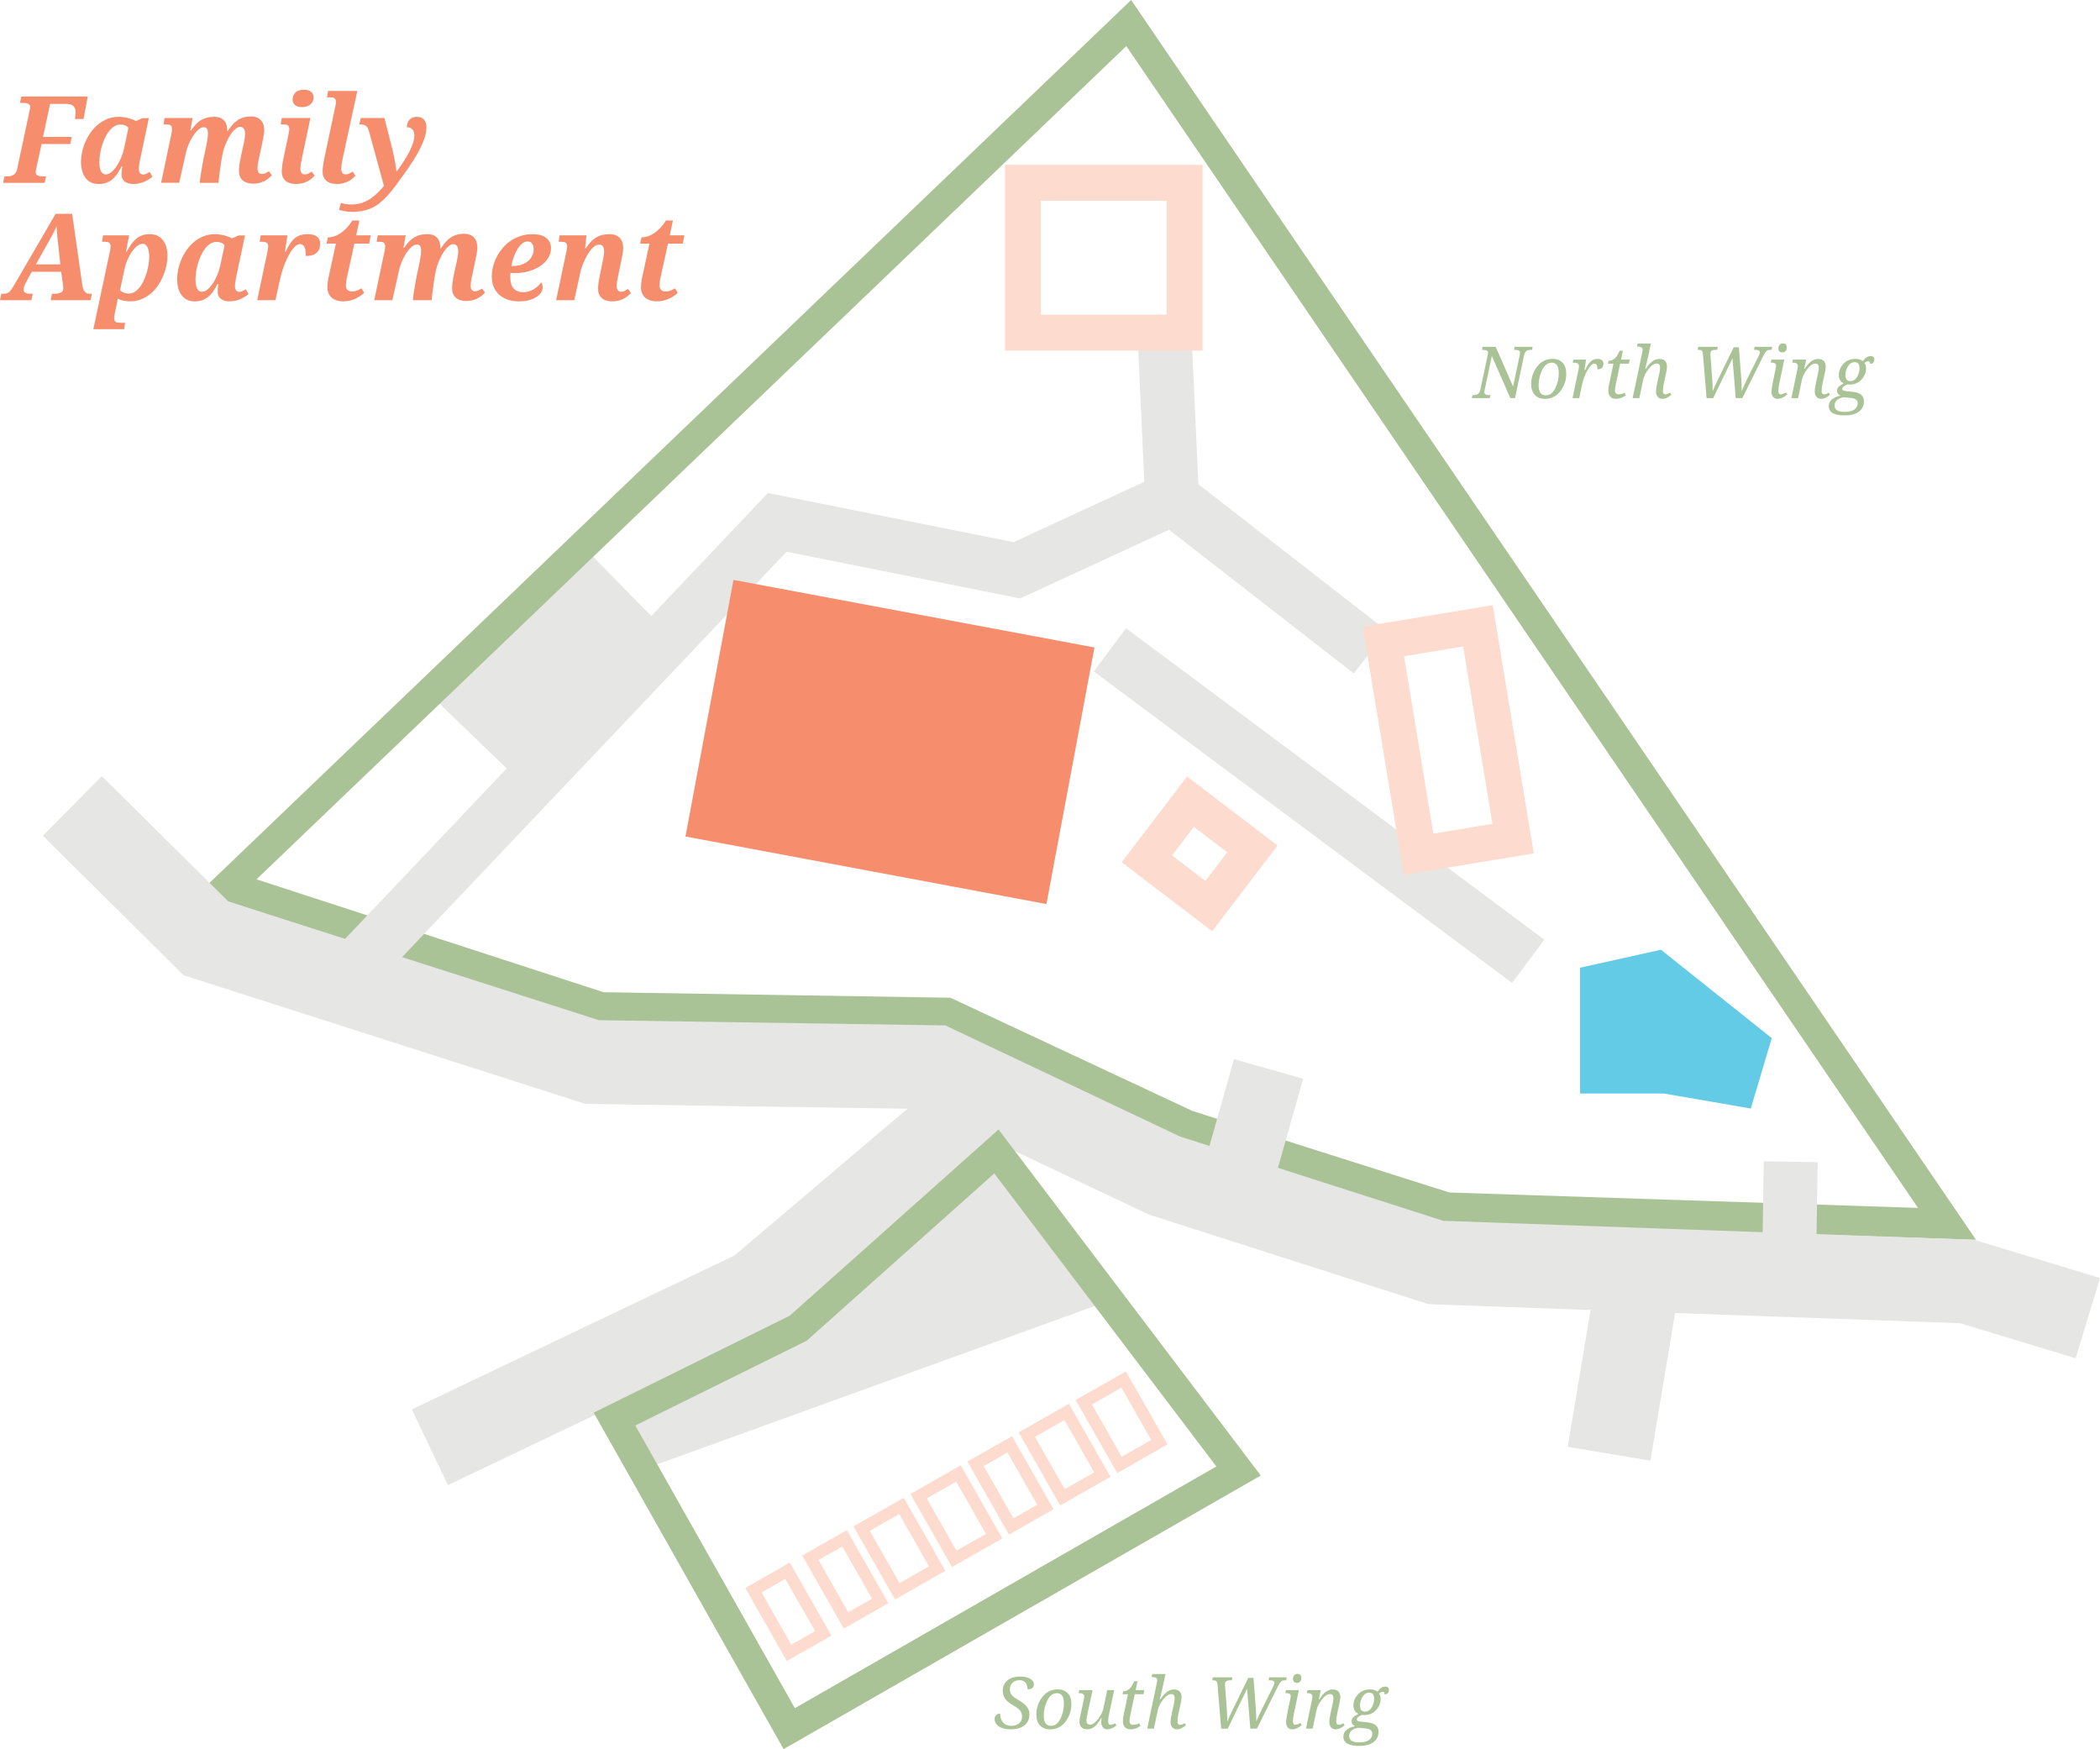 <?xml version="1.0" encoding="utf-8"?>
<!-- Generator: Adobe Illustrator 16.0.0, SVG Export Plug-In . SVG Version: 6.00 Build 0)  -->
<!DOCTYPE svg PUBLIC "-//W3C//DTD SVG 1.1//EN" "http://www.w3.org/Graphics/SVG/1.1/DTD/svg11.dtd">
<svg version="1.1" id="Layer_1" xmlns="http://www.w3.org/2000/svg" xmlns:xlink="http://www.w3.org/1999/xlink" x="0px" y="0px"
	 width="350.519px" height="291.935px" viewBox="0 0 350.519 291.935" enable-background="new 0 0 350.519 291.935"
	 xml:space="preserve">
<g>
	<g>
		<polygon fill="#E6E6E5" points="85.7,129.338 72.4,116.515 98.767,92.69 110.677,104.821 		"/>
		<path fill="#E6E6E5" d="M165.933,195.514c-0.324,0.125-32.948,27.001-32.948,27.001s-27.959,14.089-28.084,14.856
			s4.53,7.123,4.53,7.123l74.568-26.98L165.933,195.514z"/>
		<polygon fill="#63CBE6" points="277.233,158.514 263.733,161.514 263.733,171.514 263.733,182.514 277.733,182.514 
			292.233,185.014 295.733,173.264 		"/>
		<path fill="#AAC396" d="M329.822,206.926l-88.766-2.924l-43.966-13.973l-39.599-18.523l-57.591-0.914l-0.358-0.117l-66.222-21.542
			L188.805,0l1.662,2.44L329.822,206.926z M241.911,199.028l78.233,2.576L187.998,7.696L42.814,146.763l57.918,18.841l57.909,0.92
			l40.42,18.907L241.911,199.028z"/>
		<polygon fill="#E6E6E5" points="346.448,226.702 327.177,220.846 238.454,217.675 191.774,202.722 154.544,185.096 97.69,184.24 
			30.648,162.772 7.141,139.487 16.994,129.541 38.115,150.463 99.979,170.273 157.79,171.143 196.927,189.671 240.886,203.753 
			329.501,206.92 350.519,213.307 		"/>
		<polygon fill="#E6E6E5" points="74.764,247.869 68.738,235.232 122.57,209.561 160.101,177.733 169.155,188.411 130.238,221.415 
					"/>
		<polygon fill="#E6E6E5" points="61.726,165.424 55.196,159.231 128.18,82.281 169.18,90.481 196.335,77.948 231.497,105.296 
			225.972,112.4 195.134,88.415 170.289,99.881 131.289,92.081 		"/>
		
			<rect x="180.719" y="64.348" transform="matrix(0.046 0.999 -0.999 0.046 254.78 -129.208)" fill="#E6E6E5" width="28.698" height="9"/>
		
			<rect x="176.617" y="130.014" transform="matrix(0.802 0.597 -0.597 0.802 123.912 -104.857)" fill="#E6E6E5" width="87.068" height="9"/>
		
			<rect x="294.234" y="193.89" transform="matrix(1 0.016 -0.016 1 3.268 -4.772)" fill="#E6E6E5" width="8.999" height="14.415"/>
		
			<rect x="203.234" y="178.167" transform="matrix(0.962 0.272 -0.272 0.962 58.919 -49.894)" fill="#E6E6E5" width="12" height="18.361"/>
		
			<rect x="264.311" y="209.715" transform="matrix(0.986 0.165 -0.165 0.986 41.157 -41.74)" fill="#E6E6E5" width="13.999" height="33.294"/>
		<g>
			
				<rect x="120.896" y="105.054" transform="matrix(0.983 0.184 -0.184 0.983 25.31 -25.208)" fill="#F68E6E" width="55.301" height="37.569"/>
			<path fill="#F68E6E" d="M174.667,150.888l-60.255-11.275l8.014-42.825l60.255,11.274L174.667,150.888z M121.414,134.819
				l48.46,9.067l5.807-31.03l-48.46-9.067L121.414,134.819z"/>
		</g>
		<path fill="#FDDCCF" d="M200.733,58.514h-33v-31h33V58.514z M173.733,52.514h21v-19h-21V52.514z"/>
		<path fill="#FDDCCF" d="M234.306,146.027l-6.85-41.438l21.705-3.588l6.85,41.438L234.306,146.027z M234.354,109.531l4.893,29.598
			l9.865-1.631L244.22,107.9L234.354,109.531z"/>
		<path fill="#AAC396" d="M130.793,291.935l-31.701-56.157l32.73-16.188l34.852-31.077l43.768,57.756L130.793,291.935z
			 M106.042,237.918l26.631,47.175l70.351-40.334l-37.064-48.91l-31.314,27.923L106.042,237.918z"/>
		<g>
			<path fill="#FDDCCF" d="M131.33,277.229l-6.939-12.197l7.442-4.237l6.939,12.199L131.33,277.229z M127.118,265.78l4.961,8.721
				l3.966-2.257l-4.961-8.721L127.118,265.78z"/>
			<path fill="#FDDCCF" d="M140.838,271.818l-6.939-12.197l7.444-4.233l6.938,12.197L140.838,271.818z M136.626,260.371l4.961,8.721
				l3.966-2.257l-4.96-8.721L136.626,260.371z"/>
			<path fill="#FDDCCF" d="M149.394,266.95l-6.938-12.196l8.395-4.773l6.938,12.197L149.394,266.95z M145.183,255.503l4.96,8.72
				l4.917-2.796l-4.96-8.721L145.183,255.503z"/>
			<path fill="#FDDCCF" d="M158.901,261.542l-6.937-12.196l8.395-4.776l6.937,12.198L158.901,261.542z M154.692,250.095l4.959,8.72
				l4.917-2.798l-4.959-8.72L154.692,250.095z"/>
			<path fill="#FDDCCF" d="M168.411,256.133l-6.939-12.198l7.445-4.232l6.938,12.196L168.411,256.133z M164.199,244.685l4.961,8.722
				l3.967-2.258l-4.96-8.72L164.199,244.685z"/>
			<path fill="#FDDCCF" d="M176.967,251.266l-6.937-12.197l8.393-4.776l6.939,12.198L176.967,251.266z M172.757,239.819l4.96,8.721
				l4.919-2.799l-4.963-8.72L172.757,239.819z"/>
			<path fill="#FDDCCF" d="M186.477,245.859l-6.938-12.199l8.394-4.776l6.938,12.199L186.477,245.859z M182.265,234.41l4.962,8.721
				l4.917-2.798l-4.962-8.721L182.265,234.41z"/>
		</g>
		<path fill="#FDDCCF" d="M202.331,155.43l-15.108-11.519l10.913-14.314l15.108,11.521L202.331,155.43z M195.631,142.777
			l5.567,4.244l3.638-4.771l-5.567-4.245L195.631,142.777z"/>
	</g>
	<g>
		<path fill="#AAC396" d="M253.677,59.203c0.031-0.148,0.047-0.26,0.047-0.334c0-0.32-0.287-0.48-0.861-0.48h-0.158l0.111-0.504
			h3.012l-0.111,0.504h-0.152c-0.383,0-0.657,0.073-0.823,0.22s-0.28,0.36-0.343,0.642l-1.523,7.201h-0.779l-3.088-7.031
			l-1.207,5.713c-0.035,0.168-0.053,0.279-0.053,0.334c0,0.32,0.289,0.48,0.867,0.48h0.152l-0.105,0.504h-3l0.105-0.504h0.158
			c0.375,0,0.645-0.073,0.809-0.22s0.279-0.36,0.346-0.642l1.248-5.883c0.031-0.148,0.047-0.26,0.047-0.334
			c0-0.32-0.289-0.48-0.867-0.48h-0.152l0.105-0.504h2.186l2.906,6.621L253.677,59.203z"/>
		<path fill="#AAC396" d="M259.149,59.9c0.707,0,1.264,0.213,1.67,0.639s0.609,1.041,0.609,1.846c0,1.066-0.326,2.03-0.979,2.892
			s-1.51,1.292-2.572,1.292c-0.723,0-1.287-0.219-1.693-0.656s-0.609-1.045-0.609-1.822c0-1.078,0.329-2.046,0.987-2.903
			S258.083,59.9,259.149,59.9z M258.013,65.982c0.66,0,1.187-0.392,1.579-1.175s0.589-1.651,0.589-2.604
			c0-1.113-0.391-1.67-1.172-1.67c-0.652,0-1.18,0.393-1.582,1.178s-0.604,1.658-0.604,2.619
			C256.823,65.431,257.22,65.982,258.013,65.982z"/>
		<path fill="#AAC396" d="M266.632,61.64c0-0.633-0.16-0.949-0.48-0.949c-0.371,0-0.765,0.365-1.181,1.096s-0.724,1.557-0.923,2.479
			l-0.451,2.186h-1.119l1.008-4.822c0.047-0.223,0.07-0.402,0.07-0.539c0-0.379-0.318-0.568-0.955-0.568h-0.1l0.111-0.504h2.121
			l-0.252,1.729h0.123c0.32-0.715,0.637-1.201,0.949-1.459s0.676-0.387,1.09-0.387c0.656,0,0.984,0.275,0.984,0.826
			C267.628,61.335,267.296,61.64,266.632,61.64z"/>
		<path fill="#AAC396" d="M271.173,65.548l0.205,0.445c-0.539,0.383-1.078,0.574-1.617,0.574c-0.871,0-1.307-0.467-1.307-1.4
			c0-0.301,0.039-0.637,0.117-1.008l0.732-3.457h-0.914l0.111-0.48c0.781,0,1.393-0.561,1.834-1.682h0.551l-0.311,1.477h1.453
			l-0.146,0.686h-1.453l-0.727,3.422c-0.098,0.461-0.146,0.805-0.146,1.031c0,0.438,0.213,0.656,0.639,0.656
			C270.519,65.812,270.845,65.724,271.173,65.548z"/>
		<path fill="#AAC396" d="M274.741,61.529c0.664-1.078,1.404-1.617,2.221-1.617c0.855,0,1.283,0.443,1.283,1.33
			c0,0.254-0.072,0.693-0.217,1.318l-0.311,1.418c-0.105,0.48-0.158,0.9-0.158,1.26c0,0.383,0.141,0.574,0.422,0.574
			c0.23,0,0.486-0.092,0.768-0.275l0.217,0.352c-0.523,0.453-1.012,0.68-1.465,0.68c-0.332,0-0.597-0.107-0.794-0.322
			s-0.296-0.506-0.296-0.873s0.076-0.908,0.229-1.623l0.275-1.242c0.117-0.484,0.176-0.857,0.176-1.119
			c0-0.473-0.184-0.709-0.551-0.709c-0.445,0-0.903,0.304-1.374,0.911s-0.769,1.204-0.894,1.79l-0.645,3.07h-1.119l1.559-7.418
			c0.074-0.352,0.111-0.562,0.111-0.633c0-0.375-0.281-0.562-0.844-0.562h-0.094l0.105-0.504h2.209l-0.469,2.203
			c-0.141,0.656-0.299,1.32-0.475,1.992H274.741z"/>
		<path fill="#AAC396" d="M293.509,59.49c0.152-0.305,0.229-0.529,0.229-0.674c0-0.285-0.225-0.428-0.674-0.428h-0.287l0.094-0.504
			h2.93l-0.105,0.504h-0.229c-0.258,0-0.46,0.062-0.606,0.188s-0.313,0.373-0.501,0.744l-3.539,7.131h-1.102l-0.539-6.65
			l-3.229,6.65h-1.096l-0.621-7.43c-0.02-0.215-0.078-0.374-0.176-0.478s-0.279-0.155-0.545-0.155h-0.158l0.111-0.504h3.264
			l-0.111,0.504h-0.275c-0.574,0-0.861,0.203-0.861,0.609c0,0.164,0.008,0.301,0.023,0.41l0.287,3.838
			c0.055,0.73,0.082,1.406,0.082,2.027c0.336-0.789,0.664-1.508,0.984-2.156l2.52-5.15h0.867l0.393,5.197
			c0.059,0.785,0.08,1.488,0.064,2.109c0.352-0.816,0.65-1.473,0.896-1.969L293.509,59.49z"/>
		<path fill="#AAC396" d="M295.571,60.521l0.105-0.504h2.15l-0.814,3.855c-0.121,0.574-0.182,1.018-0.182,1.33
			c0,0.406,0.133,0.609,0.398,0.609c0.23,0,0.518-0.104,0.861-0.311l0.217,0.352c-0.555,0.477-1.096,0.715-1.623,0.715
			c-0.297,0-0.537-0.107-0.721-0.322s-0.275-0.486-0.275-0.814c0-0.359,0.09-0.988,0.27-1.887l0.463-2.203
			c0.027-0.129,0.041-0.234,0.041-0.316c0-0.336-0.244-0.504-0.732-0.504H295.571z M297.517,58.816
			c-0.449,0-0.674-0.219-0.674-0.656c0-0.254,0.065-0.458,0.196-0.612s0.306-0.231,0.524-0.231c0.449,0,0.674,0.221,0.674,0.662
			c0,0.273-0.067,0.481-0.202,0.624S297.728,58.816,297.517,58.816z"/>
		<path fill="#AAC396" d="M300.124,66.451h-1.119l1.008-4.822c0.047-0.223,0.07-0.402,0.07-0.539c0-0.379-0.279-0.568-0.838-0.568
			h-0.094l0.105-0.504h2.221l-0.322,1.512h0.117c0.648-1.078,1.377-1.617,2.186-1.617c0.855,0,1.283,0.443,1.283,1.33
			c0,0.254-0.072,0.693-0.217,1.318l-0.311,1.418c-0.105,0.48-0.158,0.9-0.158,1.26c0,0.383,0.141,0.574,0.422,0.574
			c0.23,0,0.486-0.092,0.768-0.275l0.217,0.352c-0.523,0.453-1.012,0.68-1.465,0.68c-0.332,0-0.597-0.107-0.794-0.322
			s-0.296-0.506-0.296-0.873s0.076-0.908,0.229-1.623l0.275-1.242c0.117-0.484,0.176-0.857,0.176-1.119
			c0-0.473-0.184-0.709-0.551-0.709c-0.445,0-0.901,0.301-1.368,0.902s-0.767,1.201-0.899,1.799L300.124,66.451z"/>
		<path fill="#AAC396" d="M310.946,60.281c0.379-0.566,0.811-0.85,1.295-0.85c0.402,0,0.604,0.184,0.604,0.551
			c0,0.496-0.236,0.744-0.709,0.744c0-0.289-0.111-0.434-0.334-0.434c-0.156,0-0.354,0.092-0.592,0.275
			c0.176,0.25,0.264,0.559,0.264,0.926c0,0.672-0.252,1.288-0.756,1.849s-1.168,0.841-1.992,0.841c-0.184,0-0.311-0.008-0.381-0.023
			c-0.57,0.23-0.855,0.482-0.855,0.756c0,0.199,0.205,0.318,0.615,0.357l1.148,0.123c1.242,0.133,1.863,0.656,1.863,1.57
			c0,0.746-0.281,1.327-0.844,1.743s-1.365,0.624-2.408,0.624c-1.746,0-2.619-0.521-2.619-1.564c0-0.43,0.175-0.796,0.524-1.099
			s0.827-0.513,1.433-0.63c-0.383-0.188-0.574-0.463-0.574-0.826c0-0.246,0.079-0.455,0.237-0.627s0.458-0.371,0.899-0.598
			c-0.559-0.262-0.838-0.734-0.838-1.418c0-0.676,0.255-1.29,0.765-1.843s1.183-0.829,2.019-0.829
			C310.222,59.9,310.634,60.027,310.946,60.281z M308.954,66.416l-1.166-0.111c-0.059-0.004-0.231,0.035-0.519,0.117
			s-0.534,0.234-0.741,0.457s-0.311,0.496-0.311,0.82c0,0.695,0.564,1.043,1.693,1.043c0.703,0,1.239-0.13,1.608-0.39
			s0.554-0.61,0.554-1.052C310.073,66.777,309.7,66.482,308.954,66.416z M308.86,63.609c0.457,0,0.825-0.228,1.104-0.683
			s0.419-0.952,0.419-1.491c0-0.656-0.275-0.984-0.826-0.984c-0.469,0-0.841,0.229-1.116,0.688s-0.413,0.954-0.413,1.485
			C308.028,63.281,308.306,63.609,308.86,63.609z"/>
	</g>
	<g>
		<path fill="#AAC396" d="M166.941,286.006c0,0.613,0.162,1.106,0.486,1.479s0.77,0.56,1.336,0.56c0.559,0,1.003-0.139,1.333-0.416
			s0.495-0.654,0.495-1.131c0-0.379-0.095-0.699-0.284-0.961s-0.599-0.57-1.228-0.926c-0.641-0.371-1.085-0.752-1.333-1.143
			s-0.372-0.832-0.372-1.324c0-0.691,0.262-1.251,0.785-1.679s1.232-0.642,2.127-0.642c0.695,0,1.25,0.121,1.664,0.363
			s0.621,0.553,0.621,0.932c0,0.555-0.354,0.832-1.061,0.832c0-0.469-0.111-0.84-0.334-1.113s-0.551-0.41-0.984-0.41
			c-0.477,0-0.867,0.137-1.172,0.41s-0.457,0.641-0.457,1.102c0,0.34,0.081,0.634,0.243,0.882s0.575,0.565,1.239,0.952
			c0.629,0.367,1.083,0.732,1.362,1.096s0.419,0.777,0.419,1.242c0,0.793-0.277,1.411-0.832,1.854s-1.326,0.665-2.314,0.665
			c-0.816,0-1.465-0.161-1.945-0.483s-0.721-0.731-0.721-1.228c0-0.277,0.087-0.499,0.261-0.665S166.672,286.006,166.941,286.006z"
			/>
		<path fill="#AAC396" d="M176.551,281.963c0.707,0,1.264,0.213,1.67,0.639s0.609,1.041,0.609,1.846c0,1.066-0.326,2.03-0.979,2.892
			s-1.51,1.292-2.572,1.292c-0.723,0-1.287-0.219-1.693-0.656s-0.609-1.045-0.609-1.822c0-1.078,0.329-2.046,0.987-2.903
			S175.484,281.963,176.551,281.963z M175.414,288.045c0.66,0,1.187-0.392,1.579-1.175s0.589-1.651,0.589-2.604
			c0-1.113-0.391-1.67-1.172-1.67c-0.652,0-1.18,0.393-1.582,1.178s-0.604,1.658-0.604,2.619
			C174.225,287.495,174.621,288.045,175.414,288.045z"/>
		<path fill="#AAC396" d="M180.143,282.081h2.232l-0.791,3.592c-0.16,0.727-0.24,1.209-0.24,1.447c0,0.488,0.195,0.732,0.586,0.732
			c0.41,0,0.853-0.296,1.327-0.888s0.784-1.224,0.929-1.896l0.627-2.988h1.16l-0.826,3.855c-0.121,0.566-0.182,1.01-0.182,1.33
			c0,0.406,0.133,0.609,0.398,0.609c0.227,0,0.482-0.088,0.768-0.264l0.217,0.352c-0.508,0.445-1.016,0.668-1.523,0.668
			c-0.301,0-0.544-0.107-0.729-0.322s-0.278-0.486-0.278-0.814c0-0.207,0.02-0.443,0.059-0.709h-0.094
			c-0.434,0.715-0.821,1.199-1.163,1.453s-0.728,0.381-1.157,0.381c-0.855,0-1.283-0.443-1.283-1.33
			c0-0.254,0.072-0.693,0.217-1.318l0.469-2.104c0.07-0.316,0.105-0.555,0.105-0.715c0-0.379-0.279-0.568-0.838-0.568h-0.094
			L180.143,282.081z"/>
		<path fill="#AAC396" d="M190.15,287.612l0.205,0.445c-0.539,0.383-1.078,0.574-1.617,0.574c-0.871,0-1.307-0.467-1.307-1.4
			c0-0.301,0.039-0.637,0.117-1.008l0.732-3.457h-0.914l0.111-0.48c0.781,0,1.393-0.561,1.834-1.682h0.551l-0.311,1.477h1.453
			l-0.146,0.686h-1.453l-0.727,3.422c-0.098,0.461-0.146,0.805-0.146,1.031c0,0.438,0.213,0.656,0.639,0.656
			C189.496,287.875,189.822,287.788,190.15,287.612z"/>
		<path fill="#AAC396" d="M193.719,283.592c0.664-1.078,1.404-1.617,2.221-1.617c0.855,0,1.283,0.443,1.283,1.33
			c0,0.254-0.072,0.693-0.217,1.318l-0.311,1.418c-0.105,0.48-0.158,0.9-0.158,1.26c0,0.383,0.141,0.574,0.422,0.574
			c0.23,0,0.486-0.092,0.768-0.275l0.217,0.352c-0.523,0.453-1.012,0.68-1.465,0.68c-0.332,0-0.597-0.107-0.794-0.322
			s-0.296-0.506-0.296-0.873s0.076-0.908,0.229-1.623l0.275-1.242c0.117-0.484,0.176-0.857,0.176-1.119
			c0-0.473-0.184-0.709-0.551-0.709c-0.445,0-0.903,0.304-1.374,0.911s-0.769,1.204-0.894,1.79l-0.645,3.07h-1.119l1.559-7.418
			c0.074-0.352,0.111-0.562,0.111-0.633c0-0.375-0.281-0.562-0.844-0.562h-0.094l0.105-0.504h2.209l-0.469,2.203
			c-0.141,0.656-0.299,1.32-0.475,1.992H193.719z"/>
		<path fill="#AAC396" d="M212.486,281.553c0.152-0.305,0.229-0.529,0.229-0.674c0-0.285-0.225-0.428-0.674-0.428h-0.287
			l0.094-0.504h2.93l-0.105,0.504h-0.229c-0.258,0-0.46,0.062-0.606,0.188s-0.313,0.373-0.501,0.744l-3.539,7.131h-1.102
			l-0.539-6.65l-3.229,6.65h-1.096l-0.621-7.43c-0.02-0.215-0.078-0.374-0.176-0.478s-0.279-0.155-0.545-0.155h-0.158l0.111-0.504
			h3.264l-0.111,0.504h-0.275c-0.574,0-0.861,0.203-0.861,0.609c0,0.164,0.008,0.301,0.023,0.41l0.287,3.838
			c0.055,0.73,0.082,1.406,0.082,2.027c0.336-0.789,0.664-1.508,0.984-2.156l2.52-5.15h0.867l0.393,5.197
			c0.059,0.785,0.08,1.488,0.064,2.109c0.352-0.816,0.65-1.473,0.896-1.969L212.486,281.553z"/>
		<path fill="#AAC396" d="M214.549,282.584l0.105-0.504h2.15l-0.814,3.855c-0.121,0.574-0.182,1.018-0.182,1.33
			c0,0.406,0.133,0.609,0.398,0.609c0.23,0,0.518-0.104,0.861-0.311l0.217,0.352c-0.555,0.477-1.096,0.715-1.623,0.715
			c-0.297,0-0.537-0.107-0.721-0.322s-0.275-0.486-0.275-0.814c0-0.359,0.09-0.988,0.27-1.887l0.463-2.203
			c0.027-0.129,0.041-0.234,0.041-0.316c0-0.336-0.244-0.504-0.732-0.504H214.549z M216.494,280.879
			c-0.449,0-0.674-0.219-0.674-0.656c0-0.254,0.065-0.458,0.196-0.612s0.306-0.231,0.524-0.231c0.449,0,0.674,0.221,0.674,0.662
			c0,0.273-0.067,0.481-0.202,0.624S216.705,280.879,216.494,280.879z"/>
		<path fill="#AAC396" d="M219.102,288.514h-1.119l1.008-4.822c0.047-0.223,0.07-0.402,0.07-0.539c0-0.379-0.279-0.568-0.838-0.568
			h-0.094l0.105-0.504h2.221l-0.322,1.512h0.117c0.648-1.078,1.377-1.617,2.186-1.617c0.855,0,1.283,0.443,1.283,1.33
			c0,0.254-0.072,0.693-0.217,1.318l-0.311,1.418c-0.105,0.48-0.158,0.9-0.158,1.26c0,0.383,0.141,0.574,0.422,0.574
			c0.23,0,0.486-0.092,0.768-0.275l0.217,0.352c-0.523,0.453-1.012,0.68-1.465,0.68c-0.332,0-0.597-0.107-0.794-0.322
			s-0.296-0.506-0.296-0.873s0.076-0.908,0.229-1.623l0.275-1.242c0.117-0.484,0.176-0.857,0.176-1.119
			c0-0.473-0.184-0.709-0.551-0.709c-0.445,0-0.901,0.301-1.368,0.902s-0.767,1.201-0.899,1.799L219.102,288.514z"/>
		<path fill="#AAC396" d="M229.924,282.344c0.379-0.566,0.811-0.85,1.295-0.85c0.402,0,0.604,0.184,0.604,0.551
			c0,0.496-0.236,0.744-0.709,0.744c0-0.289-0.111-0.434-0.334-0.434c-0.156,0-0.354,0.092-0.592,0.275
			c0.176,0.25,0.264,0.559,0.264,0.926c0,0.672-0.252,1.288-0.756,1.849s-1.168,0.841-1.992,0.841c-0.184,0-0.311-0.008-0.381-0.023
			c-0.57,0.23-0.855,0.482-0.855,0.756c0,0.199,0.205,0.318,0.615,0.357l1.148,0.123c1.242,0.133,1.863,0.656,1.863,1.57
			c0,0.746-0.281,1.327-0.844,1.743s-1.365,0.624-2.408,0.624c-1.746,0-2.619-0.521-2.619-1.564c0-0.43,0.175-0.796,0.524-1.099
			s0.827-0.513,1.433-0.63c-0.383-0.188-0.574-0.463-0.574-0.826c0-0.246,0.079-0.455,0.237-0.627s0.458-0.371,0.899-0.598
			c-0.559-0.262-0.838-0.734-0.838-1.418c0-0.676,0.255-1.29,0.765-1.843s1.183-0.829,2.019-0.829
			C229.199,281.963,229.611,282.09,229.924,282.344z M227.932,288.479l-1.166-0.111c-0.059-0.004-0.231,0.035-0.519,0.117
			s-0.534,0.234-0.741,0.457s-0.311,0.496-0.311,0.82c0,0.695,0.564,1.043,1.693,1.043c0.703,0,1.239-0.13,1.608-0.39
			s0.554-0.61,0.554-1.052C229.051,288.84,228.678,288.545,227.932,288.479z M227.838,285.672c0.457,0,0.825-0.228,1.104-0.683
			s0.419-0.952,0.419-1.491c0-0.656-0.275-0.984-0.826-0.984c-0.469,0-0.841,0.229-1.116,0.688s-0.413,0.954-0.413,1.485
			C227.006,285.344,227.283,285.672,227.838,285.672z"/>
	</g>
	<g>
		<path fill="#F68E6E" d="M6.051,28.13c-0.033,0.151-0.058,0.28-0.074,0.389c-0.016,0.108-0.024,0.189-0.024,0.242
			c0,0.145,0.036,0.261,0.108,0.35s0.174,0.157,0.306,0.207c0.132,0.049,0.287,0.082,0.468,0.099s0.377,0.024,0.587,0.024h0.266
			L7.46,30.515H0.522l0.217-1.074h0.266c0.21,0,0.416-0.013,0.616-0.039s0.383-0.082,0.547-0.168
			c0.164-0.085,0.307-0.207,0.429-0.364c0.121-0.158,0.209-0.368,0.261-0.631l2.061-9.688c0.085-0.349,0.128-0.578,0.128-0.69
			c0-0.145-0.036-0.263-0.108-0.354s-0.173-0.163-0.301-0.212c-0.128-0.05-0.282-0.082-0.463-0.099s-0.377-0.024-0.587-0.024H3.331
			l0.217-1.064h11.097l-0.699,3.755h-1.439c0.014-0.112,0.026-0.23,0.04-0.354c0.013-0.125,0.024-0.245,0.034-0.36
			c0.01-0.114,0.018-0.213,0.024-0.296c0.007-0.082,0.01-0.136,0.01-0.162c0-0.19-0.026-0.368-0.078-0.532
			c-0.053-0.164-0.139-0.307-0.257-0.429c-0.118-0.121-0.274-0.217-0.468-0.286c-0.194-0.068-0.433-0.104-0.715-0.104H8.357
			l-1.173,5.51h4.779l-0.236,1.192h-4.79L6.051,28.13z"/>
		<path fill="#F68E6E" d="M22.263,30.712c-0.598,0-1.078-0.137-1.438-0.409c-0.362-0.272-0.543-0.672-0.543-1.197
			c0-0.21,0.011-0.416,0.03-0.616s0.056-0.432,0.108-0.694h-0.139c-0.249,0.466-0.497,0.882-0.743,1.246
			c-0.247,0.365-0.521,0.671-0.823,0.917c-0.303,0.246-0.64,0.434-1.011,0.562s-0.803,0.192-1.296,0.192
			c-0.479,0-0.899-0.094-1.261-0.281s-0.662-0.444-0.902-0.773c-0.239-0.328-0.42-0.718-0.542-1.168
			c-0.121-0.45-0.182-0.938-0.182-1.463c0-0.526,0.061-1.076,0.182-1.651c0.122-0.574,0.304-1.142,0.547-1.7
			c0.243-0.558,0.544-1.09,0.902-1.597c0.357-0.506,0.771-0.949,1.241-1.33s0.994-0.685,1.572-0.911
			c0.578-0.228,1.209-0.341,1.893-0.341c0.263,0,0.53,0.021,0.803,0.064s0.534,0.097,0.783,0.163c0.25,0.065,0.484,0.14,0.705,0.222
			c0.22,0.082,0.405,0.166,0.557,0.251l1.064-0.483h1.074l-1.33,6.298c-0.026,0.112-0.06,0.26-0.099,0.443
			c-0.04,0.185-0.078,0.38-0.113,0.587c-0.036,0.207-0.067,0.407-0.094,0.601c-0.026,0.194-0.04,0.356-0.04,0.488
			c0,0.335,0.066,0.585,0.197,0.749c0.132,0.164,0.303,0.246,0.513,0.246c0.19,0,0.373-0.041,0.547-0.123s0.366-0.183,0.576-0.301
			l0.444,0.809c-0.171,0.131-0.365,0.268-0.582,0.408c-0.217,0.142-0.458,0.271-0.725,0.39c-0.266,0.118-0.555,0.215-0.867,0.291
			C22.961,30.674,22.624,30.712,22.263,30.712z M16.586,27.046c0,0.388,0.028,0.713,0.084,0.976s0.131,0.475,0.227,0.636
			c0.095,0.161,0.21,0.275,0.345,0.345s0.281,0.104,0.438,0.104c0.296,0,0.602-0.128,0.917-0.385c0.315-0.256,0.61-0.593,0.887-1.01
			s0.523-0.889,0.744-1.414c0.22-0.525,0.386-1.058,0.498-1.597l0.709-3.351c-0.131-0.19-0.313-0.332-0.547-0.424
			s-0.481-0.139-0.744-0.139c-0.394,0-0.754,0.103-1.079,0.306c-0.325,0.204-0.619,0.477-0.882,0.818s-0.494,0.729-0.695,1.163
			c-0.2,0.434-0.367,0.884-0.502,1.35c-0.135,0.467-0.235,0.927-0.301,1.38S16.586,26.671,16.586,27.046z"/>
		<path fill="#F68E6E" d="M42.278,30.652c-0.769,0-1.359-0.184-1.773-0.552s-0.621-0.877-0.621-1.527
			c0-0.282,0.024-0.624,0.074-1.025c0.049-0.4,0.129-0.857,0.241-1.369l0.345-1.597c0.033-0.132,0.07-0.293,0.113-0.483
			s0.082-0.389,0.118-0.596s0.067-0.414,0.094-0.621s0.04-0.393,0.04-0.557c0-0.125-0.012-0.257-0.035-0.395
			c-0.022-0.138-0.063-0.263-0.123-0.374c-0.059-0.112-0.142-0.204-0.246-0.276c-0.105-0.072-0.24-0.108-0.404-0.108
			c-0.217,0-0.432,0.075-0.646,0.227s-0.422,0.35-0.626,0.597c-0.203,0.246-0.396,0.528-0.576,0.848
			c-0.181,0.318-0.345,0.646-0.493,0.98c-0.147,0.335-0.274,0.665-0.379,0.99c-0.105,0.325-0.181,0.619-0.227,0.882l-0.158,0.848
			c-0.026,0.138-0.058,0.327-0.094,0.566c-0.036,0.24-0.073,0.498-0.113,0.774c-0.039,0.275-0.079,0.558-0.118,0.847
			c-0.039,0.29-0.074,0.558-0.104,0.804s-0.053,0.458-0.069,0.636c-0.016,0.177-0.024,0.292-0.024,0.345H33.34
			c0-0.079,0.012-0.217,0.034-0.414c0.023-0.197,0.055-0.429,0.094-0.694c0.04-0.267,0.086-0.554,0.139-0.862
			c0.052-0.31,0.104-0.618,0.157-0.927s0.105-0.603,0.157-0.882c0.053-0.279,0.103-0.521,0.148-0.725l0.306-1.409
			c0.026-0.125,0.058-0.282,0.094-0.473c0.035-0.191,0.072-0.39,0.108-0.597c0.035-0.207,0.066-0.415,0.093-0.626
			c0.026-0.21,0.04-0.397,0.04-0.562c0-0.125-0.007-0.253-0.02-0.385c-0.014-0.131-0.041-0.251-0.084-0.359
			s-0.108-0.197-0.197-0.266c-0.089-0.069-0.209-0.104-0.359-0.104c-0.224,0-0.445,0.068-0.666,0.206
			c-0.22,0.139-0.432,0.322-0.635,0.553c-0.204,0.229-0.398,0.492-0.582,0.788s-0.35,0.6-0.497,0.911
			c-0.148,0.312-0.276,0.621-0.385,0.927s-0.189,0.583-0.241,0.833l-1.134,5.065h-3.025l1.695-8.032
			c0.02-0.085,0.037-0.174,0.054-0.266s0.031-0.179,0.045-0.262c0.013-0.082,0.022-0.152,0.029-0.212
			c0.007-0.059,0.01-0.102,0.01-0.128c0-0.184-0.02-0.332-0.06-0.443c-0.039-0.111-0.102-0.197-0.187-0.256
			c-0.086-0.06-0.196-0.099-0.33-0.118c-0.135-0.021-0.298-0.03-0.488-0.03h-0.364l0.177-1.074h4.682l-0.385,2.06h0.148
			c0.263-0.407,0.533-0.754,0.812-1.039c0.279-0.286,0.573-0.52,0.883-0.7c0.309-0.181,0.635-0.312,0.98-0.394
			c0.345-0.082,0.718-0.124,1.118-0.124c0.421,0,0.772,0.06,1.055,0.178s0.509,0.279,0.68,0.483c0.171,0.203,0.294,0.437,0.37,0.699
			c0.075,0.263,0.113,0.542,0.113,0.838v0.157h0.118c0.249-0.4,0.508-0.752,0.773-1.054c0.267-0.303,0.554-0.554,0.862-0.754
			c0.309-0.201,0.644-0.352,1.005-0.454c0.361-0.102,0.759-0.152,1.193-0.152c0.413,0,0.762,0.062,1.044,0.188
			c0.282,0.124,0.513,0.294,0.69,0.507c0.177,0.214,0.304,0.46,0.379,0.739s0.113,0.573,0.113,0.882
			c0,0.171-0.013,0.354-0.039,0.548c-0.026,0.193-0.058,0.389-0.094,0.586s-0.075,0.395-0.118,0.591
			c-0.043,0.197-0.081,0.385-0.113,0.562l-0.463,2.158c-0.086,0.361-0.155,0.703-0.207,1.024c-0.053,0.322-0.079,0.625-0.079,0.907
			c0,0.296,0.062,0.521,0.188,0.675c0.124,0.154,0.299,0.231,0.522,0.231c0.21,0,0.402-0.039,0.576-0.118s0.379-0.193,0.616-0.345
			l0.482,0.689c-0.164,0.171-0.349,0.341-0.552,0.508c-0.204,0.168-0.432,0.317-0.685,0.448c-0.253,0.132-0.534,0.236-0.843,0.315
			C42.984,30.613,42.646,30.652,42.278,30.652z"/>
		<path fill="#F68E6E" d="M51.818,19.693l-1.399,6.563c-0.079,0.368-0.145,0.712-0.197,1.03s-0.079,0.619-0.079,0.901
			c0,0.296,0.062,0.522,0.183,0.681c0.121,0.157,0.294,0.236,0.518,0.236c0.21,0,0.404-0.039,0.581-0.118
			c0.178-0.079,0.381-0.194,0.611-0.345l0.482,0.68c-0.157,0.171-0.338,0.34-0.542,0.508c-0.203,0.167-0.434,0.316-0.689,0.448
			c-0.256,0.131-0.537,0.236-0.843,0.315c-0.306,0.078-0.643,0.118-1.01,0.118c-0.775,0-1.37-0.183-1.784-0.547
			c-0.414-0.365-0.621-0.872-0.621-1.522c0-0.289,0.026-0.635,0.079-1.035s0.135-0.857,0.246-1.37l0.789-3.755
			c0.02-0.085,0.037-0.174,0.054-0.266s0.031-0.179,0.045-0.262c0.013-0.082,0.022-0.152,0.029-0.212
			c0.007-0.059,0.01-0.102,0.01-0.128c0-0.184-0.02-0.332-0.06-0.443c-0.039-0.111-0.102-0.197-0.187-0.256
			c-0.086-0.06-0.196-0.099-0.33-0.118c-0.135-0.021-0.298-0.03-0.488-0.03h-0.364l0.177-1.074H51.818z M50.419,17.88
			c-0.224,0-0.431-0.024-0.621-0.073c-0.19-0.05-0.356-0.127-0.497-0.231c-0.142-0.105-0.254-0.237-0.336-0.395
			c-0.082-0.158-0.123-0.342-0.123-0.552c0-0.296,0.051-0.547,0.153-0.754c0.102-0.207,0.237-0.378,0.408-0.513
			s0.372-0.233,0.602-0.296c0.23-0.062,0.47-0.094,0.72-0.094c0.217,0,0.422,0.023,0.616,0.069c0.193,0.046,0.364,0.122,0.512,0.227
			c0.148,0.105,0.267,0.238,0.355,0.399c0.088,0.161,0.133,0.353,0.133,0.576c0,0.276-0.055,0.518-0.163,0.725
			s-0.253,0.378-0.434,0.513s-0.386,0.234-0.615,0.3C50.898,17.848,50.662,17.88,50.419,17.88z"/>
		<path fill="#F68E6E" d="M57.663,29.105c0.21,0,0.404-0.039,0.581-0.118c0.178-0.079,0.381-0.194,0.611-0.345l0.482,0.68
			c-0.157,0.171-0.338,0.34-0.542,0.508c-0.203,0.167-0.432,0.316-0.685,0.448c-0.253,0.131-0.534,0.236-0.843,0.315
			c-0.309,0.078-0.647,0.118-1.015,0.118c-0.775,0-1.37-0.183-1.784-0.547c-0.414-0.365-0.621-0.872-0.621-1.522
			c0-0.578,0.108-1.38,0.325-2.405l1.755-8.278c0.02-0.085,0.039-0.174,0.059-0.266c0.02-0.093,0.036-0.18,0.05-0.262
			c0.013-0.082,0.022-0.152,0.029-0.212c0.007-0.059,0.01-0.102,0.01-0.128c0-0.184-0.02-0.332-0.059-0.443
			c-0.04-0.111-0.103-0.197-0.188-0.256c-0.086-0.06-0.197-0.099-0.335-0.119c-0.139-0.02-0.303-0.029-0.493-0.029h-0.424
			l0.188-1.064h4.878l-2.404,11.077c-0.079,0.368-0.145,0.712-0.197,1.03s-0.079,0.619-0.079,0.901c0,0.296,0.061,0.522,0.183,0.681
			C57.267,29.026,57.439,29.105,57.663,29.105z"/>
		<path fill="#F68E6E" d="M61.565,21.832c-0.112-0.4-0.274-0.678-0.488-0.833c-0.214-0.154-0.518-0.231-0.911-0.231h-0.197
			l0.246-1.074h3.952l1.33,5.233c0.065,0.263,0.135,0.57,0.207,0.922s0.142,0.703,0.207,1.054c0.065,0.352,0.122,0.681,0.168,0.986
			c0.046,0.305,0.075,0.54,0.089,0.704h0.059c0.4-0.538,0.778-1.081,1.134-1.626c0.354-0.545,0.665-1.076,0.931-1.592
			c0.267-0.516,0.477-1.007,0.631-1.474c0.154-0.466,0.231-0.893,0.231-1.28c0-0.454-0.109-0.799-0.33-1.035
			c-0.22-0.236-0.527-0.354-0.921-0.354c0-0.263,0.041-0.501,0.123-0.715s0.195-0.396,0.34-0.547s0.315-0.268,0.513-0.35
			s0.41-0.124,0.641-0.124c0.545,0,0.957,0.151,1.236,0.454c0.279,0.302,0.419,0.723,0.419,1.261c0,0.526-0.089,1.081-0.266,1.666
			c-0.178,0.585-0.431,1.206-0.759,1.862c-0.329,0.657-0.729,1.354-1.198,2.09c-0.47,0.735-1,1.515-1.591,2.335
			c-0.486,0.684-0.943,1.312-1.37,1.883c-0.428,0.571-0.846,1.087-1.257,1.547c-0.41,0.46-0.828,0.862-1.251,1.208
			c-0.424,0.345-0.874,0.634-1.351,0.867c-0.477,0.232-0.995,0.407-1.558,0.522c-0.562,0.114-1.188,0.172-1.877,0.172
			c-0.388,0-0.764-0.033-1.129-0.099c-0.364-0.065-0.688-0.154-0.971-0.266l0.306-1.134c0.158,0.053,0.38,0.11,0.665,0.173
			c0.286,0.062,0.636,0.094,1.05,0.094c0.618,0,1.183-0.083,1.695-0.247s0.987-0.386,1.424-0.665
			c0.438-0.279,0.848-0.605,1.232-0.98c0.384-0.374,0.757-0.775,1.118-1.202L61.565,21.832z"/>
		<path fill="#F68E6E" d="M5.302,45.358l-0.985,1.813c-0.132,0.243-0.229,0.456-0.291,0.641c-0.062,0.184-0.094,0.348-0.094,0.492
			c0,0.25,0.093,0.433,0.276,0.547c0.184,0.115,0.47,0.173,0.857,0.173H5.47l-0.227,1.074H0l0.217-1.074h0.424
			c0.184,0,0.347-0.021,0.487-0.064c0.142-0.042,0.277-0.123,0.409-0.241s0.268-0.279,0.409-0.482
			c0.142-0.204,0.304-0.464,0.487-0.779l6.85-11.767h2.76l1.695,11.886c0.032,0.21,0.077,0.403,0.133,0.581s0.13,0.33,0.222,0.458
			s0.209,0.229,0.35,0.301c0.142,0.072,0.317,0.108,0.527,0.108h0.365l-0.217,1.074H8.456l0.217-1.074h0.463
			c0.434,0,0.778-0.067,1.035-0.202c0.256-0.135,0.384-0.35,0.384-0.646c0-0.111-0.003-0.222-0.01-0.33s-0.017-0.212-0.029-0.311
			l-0.306-2.178H5.302z M9.707,40.736c-0.033-0.296-0.063-0.573-0.094-0.833c-0.029-0.26-0.056-0.511-0.078-0.754
			c-0.023-0.243-0.043-0.479-0.06-0.71c-0.017-0.229-0.028-0.466-0.034-0.709c-0.099,0.243-0.197,0.468-0.296,0.675
			s-0.204,0.417-0.315,0.631s-0.235,0.44-0.369,0.68c-0.135,0.24-0.291,0.518-0.469,0.833l-2,3.577h4.08L9.707,40.736z"/>
		<path fill="#F68E6E" d="M15.58,54.947l2.74-12.881c0.02-0.085,0.038-0.174,0.054-0.266c0.017-0.092,0.031-0.179,0.045-0.262
			c0.013-0.082,0.022-0.152,0.029-0.212c0.007-0.059,0.01-0.102,0.01-0.128c0-0.184-0.02-0.332-0.059-0.443
			c-0.04-0.111-0.103-0.197-0.188-0.256c-0.086-0.06-0.195-0.099-0.33-0.118c-0.135-0.021-0.298-0.03-0.488-0.03h-0.364l0.178-1.074
			h4.346l-0.522,2.69h0.138c0.23-0.42,0.467-0.808,0.71-1.163c0.243-0.354,0.513-0.66,0.809-0.916
			c0.295-0.256,0.63-0.455,1.005-0.597c0.374-0.141,0.812-0.212,1.311-0.212c0.44,0,0.843,0.079,1.207,0.237
			c0.365,0.157,0.676,0.391,0.932,0.699s0.455,0.69,0.597,1.144c0.141,0.453,0.212,0.976,0.212,1.566
			c0,0.486-0.058,1.011-0.173,1.572s-0.287,1.123-0.518,1.686c-0.229,0.562-0.518,1.102-0.862,1.621
			c-0.345,0.519-0.751,0.978-1.217,1.375c-0.467,0.397-0.99,0.716-1.572,0.955c-0.581,0.24-1.221,0.36-1.917,0.36
			c-0.407,0-0.786-0.041-1.138-0.123s-0.659-0.195-0.922-0.34c-0.007,0.104-0.02,0.213-0.039,0.325
			c-0.014,0.092-0.03,0.195-0.05,0.31c-0.02,0.115-0.043,0.229-0.068,0.341l-0.286,1.35c-0.02,0.086-0.038,0.174-0.055,0.267
			c-0.016,0.092-0.031,0.179-0.044,0.261s-0.023,0.153-0.029,0.212c-0.007,0.06-0.01,0.102-0.01,0.128
			c0,0.185,0.02,0.332,0.059,0.443c0.04,0.112,0.102,0.197,0.188,0.257c0.085,0.059,0.195,0.099,0.33,0.118s0.297,0.029,0.488,0.029
			h0.769l-0.178,1.074H15.58z M24.903,42.875c0-0.276-0.018-0.544-0.054-0.804c-0.036-0.259-0.096-0.491-0.178-0.694
			c-0.082-0.204-0.193-0.368-0.335-0.493s-0.317-0.188-0.527-0.188c-0.224,0-0.445,0.064-0.665,0.192
			c-0.221,0.128-0.434,0.301-0.641,0.518s-0.401,0.467-0.582,0.749s-0.345,0.576-0.492,0.882c-0.148,0.306-0.276,0.613-0.385,0.922
			s-0.188,0.598-0.241,0.867l-0.769,3.617c0.059,0.059,0.138,0.123,0.236,0.191c0.099,0.069,0.21,0.13,0.335,0.183
			s0.262,0.097,0.409,0.133s0.301,0.055,0.458,0.055c0.361,0,0.698-0.099,1.011-0.296c0.312-0.197,0.594-0.46,0.848-0.788
			c0.252-0.329,0.478-0.705,0.675-1.129s0.361-0.862,0.492-1.315c0.132-0.453,0.232-0.905,0.301-1.355
			C24.869,43.672,24.903,43.256,24.903,42.875z"/>
		<path fill="#F68E6E" d="M38.308,50.296c-0.598,0-1.078-0.137-1.438-0.409c-0.362-0.272-0.543-0.672-0.543-1.197
			c0-0.21,0.011-0.416,0.03-0.616s0.056-0.432,0.108-0.694h-0.139c-0.249,0.466-0.497,0.882-0.743,1.246
			c-0.247,0.365-0.521,0.671-0.823,0.917c-0.303,0.246-0.64,0.434-1.011,0.562s-0.803,0.192-1.296,0.192
			c-0.479,0-0.899-0.094-1.261-0.281s-0.662-0.444-0.902-0.773c-0.239-0.328-0.42-0.718-0.542-1.168
			c-0.121-0.45-0.182-0.938-0.182-1.463c0-0.526,0.061-1.076,0.182-1.651c0.122-0.574,0.304-1.142,0.547-1.7
			c0.243-0.558,0.544-1.09,0.902-1.597c0.357-0.506,0.771-0.949,1.241-1.33s0.994-0.685,1.572-0.911
			c0.578-0.228,1.209-0.341,1.893-0.341c0.263,0,0.53,0.021,0.803,0.064s0.534,0.097,0.783,0.163c0.25,0.065,0.484,0.14,0.705,0.222
			c0.22,0.082,0.405,0.166,0.557,0.251l1.064-0.483h1.074l-1.33,6.298c-0.026,0.112-0.06,0.26-0.099,0.443
			c-0.04,0.185-0.078,0.38-0.113,0.587c-0.036,0.207-0.067,0.407-0.094,0.601c-0.026,0.194-0.04,0.356-0.04,0.488
			c0,0.335,0.066,0.585,0.197,0.749c0.132,0.164,0.303,0.246,0.513,0.246c0.19,0,0.373-0.041,0.547-0.123s0.366-0.183,0.576-0.301
			l0.444,0.809c-0.171,0.131-0.365,0.268-0.582,0.408c-0.217,0.142-0.458,0.271-0.725,0.39c-0.266,0.118-0.555,0.215-0.867,0.291
			C39.006,50.258,38.669,50.296,38.308,50.296z M32.631,46.63c0,0.388,0.028,0.713,0.084,0.976s0.131,0.475,0.227,0.636
			c0.095,0.161,0.21,0.275,0.345,0.345s0.281,0.104,0.438,0.104c0.296,0,0.602-0.128,0.917-0.385c0.315-0.256,0.61-0.593,0.887-1.01
			s0.523-0.889,0.744-1.414c0.22-0.525,0.386-1.058,0.498-1.597l0.709-3.351c-0.131-0.19-0.313-0.332-0.547-0.424
			s-0.481-0.139-0.744-0.139c-0.394,0-0.754,0.103-1.079,0.306c-0.325,0.204-0.619,0.477-0.882,0.818s-0.494,0.729-0.695,1.163
			c-0.2,0.434-0.367,0.884-0.502,1.35c-0.135,0.467-0.235,0.927-0.301,1.38S32.631,46.255,32.631,46.63z"/>
		<path fill="#F68E6E" d="M44.763,41.052c0-0.25-0.082-0.429-0.246-0.537c-0.165-0.108-0.438-0.163-0.818-0.163h-0.364l0.177-1.074
			h4.465l-0.424,2.77h0.099c0.229-0.486,0.462-0.913,0.694-1.281c0.233-0.368,0.49-0.677,0.77-0.927
			c0.278-0.249,0.596-0.438,0.95-0.566c0.355-0.128,0.77-0.192,1.242-0.192c0.716,0,1.248,0.135,1.597,0.404
			c0.348,0.27,0.522,0.66,0.522,1.173c0,0.696-0.204,1.216-0.611,1.558c-0.407,0.341-0.999,0.512-1.774,0.512
			c0-0.302-0.015-0.576-0.044-0.822c-0.029-0.247-0.082-0.457-0.157-0.631c-0.076-0.174-0.178-0.308-0.306-0.399
			s-0.288-0.138-0.479-0.138s-0.391,0.077-0.601,0.231c-0.211,0.154-0.421,0.366-0.631,0.636c-0.211,0.27-0.416,0.59-0.616,0.961
			s-0.393,0.775-0.576,1.212c-0.185,0.438-0.352,0.896-0.503,1.375s-0.279,0.966-0.385,1.459l-0.769,3.488H42.93l1.715-8.111
			c0.02-0.111,0.044-0.259,0.074-0.443C44.748,41.36,44.763,41.196,44.763,41.052z"/>
		<path fill="#F68E6E" d="M58.747,48.65c0.315,0,0.601-0.053,0.857-0.158c0.256-0.104,0.496-0.229,0.719-0.374l0.464,0.769
			c-0.224,0.19-0.459,0.371-0.705,0.542s-0.514,0.32-0.803,0.448s-0.6,0.229-0.932,0.306c-0.332,0.075-0.691,0.113-1.079,0.113
			c-0.368,0-0.711-0.048-1.03-0.143c-0.318-0.096-0.596-0.24-0.832-0.435c-0.237-0.193-0.423-0.438-0.558-0.733
			c-0.135-0.296-0.201-0.645-0.201-1.045c0-0.118,0.005-0.25,0.015-0.395s0.024-0.292,0.044-0.443s0.043-0.301,0.069-0.448
			s0.053-0.284,0.078-0.409l1.213-5.588h-1.558l0.217-1.035c0.289,0,0.604-0.049,0.946-0.147s0.691-0.26,1.05-0.482
			c0.357-0.224,0.716-0.516,1.074-0.878c0.358-0.361,0.694-0.801,1.01-1.32h1.173l-0.522,2.483h2.435l-0.276,1.38h-2.463
			l-1.213,5.529c-0.072,0.295-0.123,0.563-0.152,0.803c-0.029,0.24-0.045,0.455-0.045,0.646c0,0.335,0.093,0.588,0.276,0.759
			S58.444,48.65,58.747,48.65z"/>
		<path fill="#F68E6E" d="M77.855,50.236c-0.769,0-1.359-0.184-1.773-0.552s-0.621-0.877-0.621-1.527
			c0-0.282,0.024-0.624,0.074-1.025c0.049-0.4,0.129-0.857,0.241-1.369l0.345-1.597c0.033-0.132,0.07-0.293,0.113-0.483
			s0.082-0.389,0.118-0.596s0.067-0.414,0.094-0.621s0.04-0.393,0.04-0.557c0-0.125-0.012-0.257-0.035-0.395
			c-0.022-0.138-0.063-0.263-0.123-0.374c-0.059-0.112-0.142-0.204-0.246-0.276c-0.105-0.072-0.24-0.108-0.404-0.108
			c-0.217,0-0.432,0.075-0.646,0.227s-0.422,0.35-0.626,0.597c-0.203,0.246-0.396,0.528-0.576,0.848
			c-0.181,0.318-0.345,0.646-0.493,0.98c-0.147,0.335-0.274,0.665-0.379,0.99c-0.105,0.325-0.181,0.619-0.227,0.882l-0.158,0.848
			c-0.026,0.138-0.058,0.327-0.094,0.566c-0.036,0.24-0.073,0.498-0.113,0.774c-0.039,0.275-0.079,0.558-0.118,0.847
			c-0.039,0.29-0.074,0.558-0.104,0.804s-0.053,0.458-0.069,0.636c-0.016,0.177-0.024,0.292-0.024,0.345h-3.134
			c0-0.079,0.012-0.217,0.034-0.414c0.023-0.197,0.055-0.429,0.094-0.694c0.04-0.267,0.086-0.554,0.139-0.862
			c0.052-0.31,0.104-0.618,0.157-0.927s0.105-0.603,0.157-0.882c0.053-0.279,0.103-0.521,0.148-0.725l0.306-1.409
			c0.026-0.125,0.058-0.282,0.094-0.473c0.035-0.191,0.072-0.39,0.108-0.597c0.035-0.207,0.066-0.415,0.093-0.626
			c0.026-0.21,0.04-0.397,0.04-0.562c0-0.125-0.007-0.253-0.02-0.385c-0.014-0.131-0.041-0.251-0.084-0.359
			s-0.108-0.197-0.197-0.266c-0.089-0.069-0.209-0.104-0.359-0.104c-0.224,0-0.445,0.068-0.666,0.206
			c-0.22,0.139-0.432,0.322-0.635,0.553c-0.204,0.229-0.398,0.492-0.582,0.788s-0.35,0.6-0.497,0.911
			c-0.148,0.312-0.276,0.621-0.385,0.927s-0.189,0.583-0.241,0.833l-1.134,5.065h-3.025l1.695-8.032
			c0.02-0.085,0.037-0.174,0.054-0.266s0.031-0.179,0.045-0.262c0.013-0.082,0.022-0.152,0.029-0.212
			c0.007-0.059,0.01-0.102,0.01-0.128c0-0.184-0.02-0.332-0.06-0.443c-0.039-0.111-0.102-0.197-0.187-0.256
			c-0.086-0.06-0.196-0.099-0.33-0.118c-0.135-0.021-0.298-0.03-0.488-0.03h-0.364l0.177-1.074h4.682l-0.385,2.06h0.148
			c0.263-0.407,0.533-0.754,0.812-1.039c0.279-0.286,0.573-0.52,0.883-0.7c0.309-0.181,0.635-0.312,0.98-0.394
			c0.345-0.082,0.718-0.124,1.118-0.124c0.421,0,0.772,0.06,1.055,0.178s0.509,0.279,0.68,0.483c0.171,0.203,0.294,0.437,0.37,0.699
			c0.075,0.263,0.113,0.542,0.113,0.838v0.157h0.118c0.249-0.4,0.508-0.752,0.773-1.054c0.267-0.303,0.554-0.554,0.862-0.754
			c0.309-0.201,0.644-0.352,1.005-0.454c0.361-0.102,0.759-0.152,1.193-0.152c0.413,0,0.762,0.062,1.044,0.188
			c0.282,0.124,0.513,0.294,0.69,0.507c0.177,0.214,0.304,0.46,0.379,0.739s0.113,0.573,0.113,0.882
			c0,0.171-0.013,0.354-0.039,0.548c-0.026,0.193-0.058,0.389-0.094,0.586s-0.075,0.395-0.118,0.591
			c-0.043,0.197-0.081,0.385-0.113,0.562l-0.463,2.158c-0.086,0.361-0.155,0.703-0.207,1.024c-0.053,0.322-0.079,0.625-0.079,0.907
			c0,0.296,0.062,0.521,0.188,0.675c0.124,0.154,0.299,0.231,0.522,0.231c0.21,0,0.402-0.039,0.576-0.118s0.379-0.193,0.616-0.345
			l0.482,0.689c-0.164,0.171-0.349,0.341-0.552,0.508c-0.204,0.168-0.432,0.317-0.685,0.448c-0.253,0.132-0.534,0.236-0.843,0.315
			C78.562,50.197,78.224,50.236,77.855,50.236z"/>
		<path fill="#F68E6E" d="M87.367,48.769c0.328,0,0.641-0.048,0.936-0.144c0.296-0.095,0.57-0.22,0.823-0.374
			s0.479-0.329,0.68-0.522c0.201-0.193,0.373-0.393,0.518-0.597c0.079,0.099,0.142,0.226,0.188,0.38s0.069,0.317,0.069,0.487
			c0,0.243-0.079,0.5-0.237,0.77c-0.157,0.27-0.398,0.517-0.724,0.744c-0.325,0.227-0.739,0.413-1.242,0.562
			c-0.503,0.147-1.099,0.222-1.789,0.222c-0.617,0-1.198-0.086-1.744-0.257c-0.545-0.17-1.023-0.429-1.434-0.773
			c-0.411-0.345-0.734-0.778-0.971-1.301s-0.354-1.135-0.354-1.838c0-0.499,0.065-1.021,0.196-1.567
			c0.132-0.545,0.327-1.079,0.587-1.601c0.26-0.522,0.581-1.019,0.966-1.488c0.384-0.47,0.829-0.883,1.335-1.237
			s1.073-0.636,1.7-0.843s1.312-0.311,2.055-0.311c0.966,0,1.715,0.209,2.247,0.626c0.532,0.418,0.799,1.001,0.799,1.75
			c0,0.545-0.151,1.067-0.454,1.566c-0.302,0.499-0.719,0.938-1.251,1.315c-0.532,0.378-1.167,0.679-1.902,0.902
			c-0.736,0.224-1.537,0.335-2.404,0.335c-0.112,0-0.233,0-0.365,0c-0.131,0-0.26-0.007-0.384-0.02
			c-0.021,0.131-0.031,0.265-0.035,0.398c-0.003,0.135-0.005,0.259-0.005,0.37c0,0.782,0.183,1.385,0.547,1.809
			C86.081,48.557,86.631,48.769,87.367,48.769z M88.076,40.293c-0.328,0-0.641,0.123-0.936,0.369
			c-0.296,0.246-0.562,0.566-0.799,0.961s-0.44,0.836-0.611,1.325c-0.171,0.49-0.295,0.975-0.374,1.454h0.178
			c0.499,0,0.964-0.065,1.395-0.197c0.43-0.131,0.805-0.32,1.123-0.566s0.568-0.54,0.749-0.882s0.271-0.727,0.271-1.153
			c0-0.414-0.088-0.736-0.262-0.966C88.637,40.407,88.392,40.293,88.076,40.293z"/>
		<path fill="#F68E6E" d="M99.823,48.227c0-0.578,0.108-1.38,0.325-2.405l0.325-1.597c0.026-0.131,0.06-0.292,0.099-0.482
			s0.079-0.39,0.118-0.597c0.04-0.207,0.074-0.414,0.104-0.621c0.029-0.206,0.045-0.392,0.045-0.557
			c0-0.124-0.012-0.256-0.035-0.394c-0.022-0.139-0.065-0.263-0.128-0.375c-0.062-0.111-0.147-0.203-0.256-0.275
			s-0.252-0.108-0.429-0.108c-0.23,0-0.459,0.077-0.686,0.231s-0.445,0.357-0.655,0.61s-0.41,0.542-0.601,0.867
			c-0.191,0.326-0.363,0.659-0.518,1.001s-0.288,0.677-0.399,1.005c-0.111,0.329-0.197,0.624-0.256,0.887l-1.025,4.682h-3.025
			l1.695-8.032c0.02-0.085,0.037-0.174,0.054-0.266s0.031-0.179,0.045-0.262c0.013-0.082,0.022-0.152,0.029-0.212
			c0.007-0.059,0.01-0.102,0.01-0.128c0-0.184-0.02-0.332-0.06-0.443c-0.039-0.111-0.102-0.197-0.187-0.256
			c-0.086-0.06-0.196-0.099-0.33-0.118c-0.135-0.021-0.298-0.03-0.488-0.03H93.23l0.177-1.074h4.484l-0.227,2.158h0.128
			c0.257-0.4,0.521-0.749,0.794-1.044c0.272-0.296,0.566-0.541,0.882-0.734c0.315-0.194,0.658-0.339,1.029-0.434
			c0.371-0.096,0.78-0.144,1.228-0.144c0.427,0,0.786,0.062,1.079,0.188c0.292,0.125,0.528,0.294,0.709,0.508s0.311,0.46,0.39,0.739
			s0.118,0.573,0.118,0.882c0,0.171-0.012,0.354-0.034,0.547c-0.023,0.194-0.053,0.39-0.089,0.587
			c-0.036,0.196-0.075,0.394-0.118,0.591s-0.081,0.385-0.113,0.562l-0.453,2.158c-0.079,0.368-0.145,0.712-0.197,1.03
			s-0.079,0.619-0.079,0.901c0,0.296,0.061,0.522,0.183,0.681c0.121,0.157,0.297,0.236,0.527,0.236c0.21,0,0.402-0.039,0.576-0.118
			s0.376-0.194,0.606-0.345l0.482,0.68c-0.157,0.171-0.338,0.34-0.542,0.508c-0.203,0.167-0.432,0.316-0.685,0.448
			c-0.253,0.131-0.534,0.236-0.843,0.315c-0.309,0.078-0.647,0.118-1.015,0.118c-0.775,0-1.37-0.183-1.784-0.547
			C100.03,49.384,99.823,48.877,99.823,48.227z"/>
		<path fill="#F68E6E" d="M111.088,48.65c0.315,0,0.601-0.053,0.857-0.158c0.256-0.104,0.496-0.229,0.719-0.374l0.464,0.769
			c-0.224,0.19-0.459,0.371-0.705,0.542s-0.514,0.32-0.803,0.448s-0.6,0.229-0.932,0.306c-0.332,0.075-0.691,0.113-1.079,0.113
			c-0.368,0-0.711-0.048-1.03-0.143c-0.318-0.096-0.596-0.24-0.832-0.435c-0.237-0.193-0.423-0.438-0.558-0.733
			c-0.135-0.296-0.201-0.645-0.201-1.045c0-0.118,0.005-0.25,0.015-0.395s0.024-0.292,0.044-0.443s0.043-0.301,0.069-0.448
			s0.053-0.284,0.078-0.409l1.213-5.588h-1.558l0.217-1.035c0.289,0,0.604-0.049,0.946-0.147s0.691-0.26,1.05-0.482
			c0.357-0.224,0.716-0.516,1.074-0.878c0.358-0.361,0.694-0.801,1.01-1.32h1.173l-0.522,2.483h2.435l-0.276,1.38h-2.463
			l-1.213,5.529c-0.072,0.295-0.123,0.563-0.152,0.803c-0.029,0.24-0.045,0.455-0.045,0.646c0,0.335,0.093,0.588,0.276,0.759
			S110.785,48.65,111.088,48.65z"/>
	</g>
</g>
</svg>
